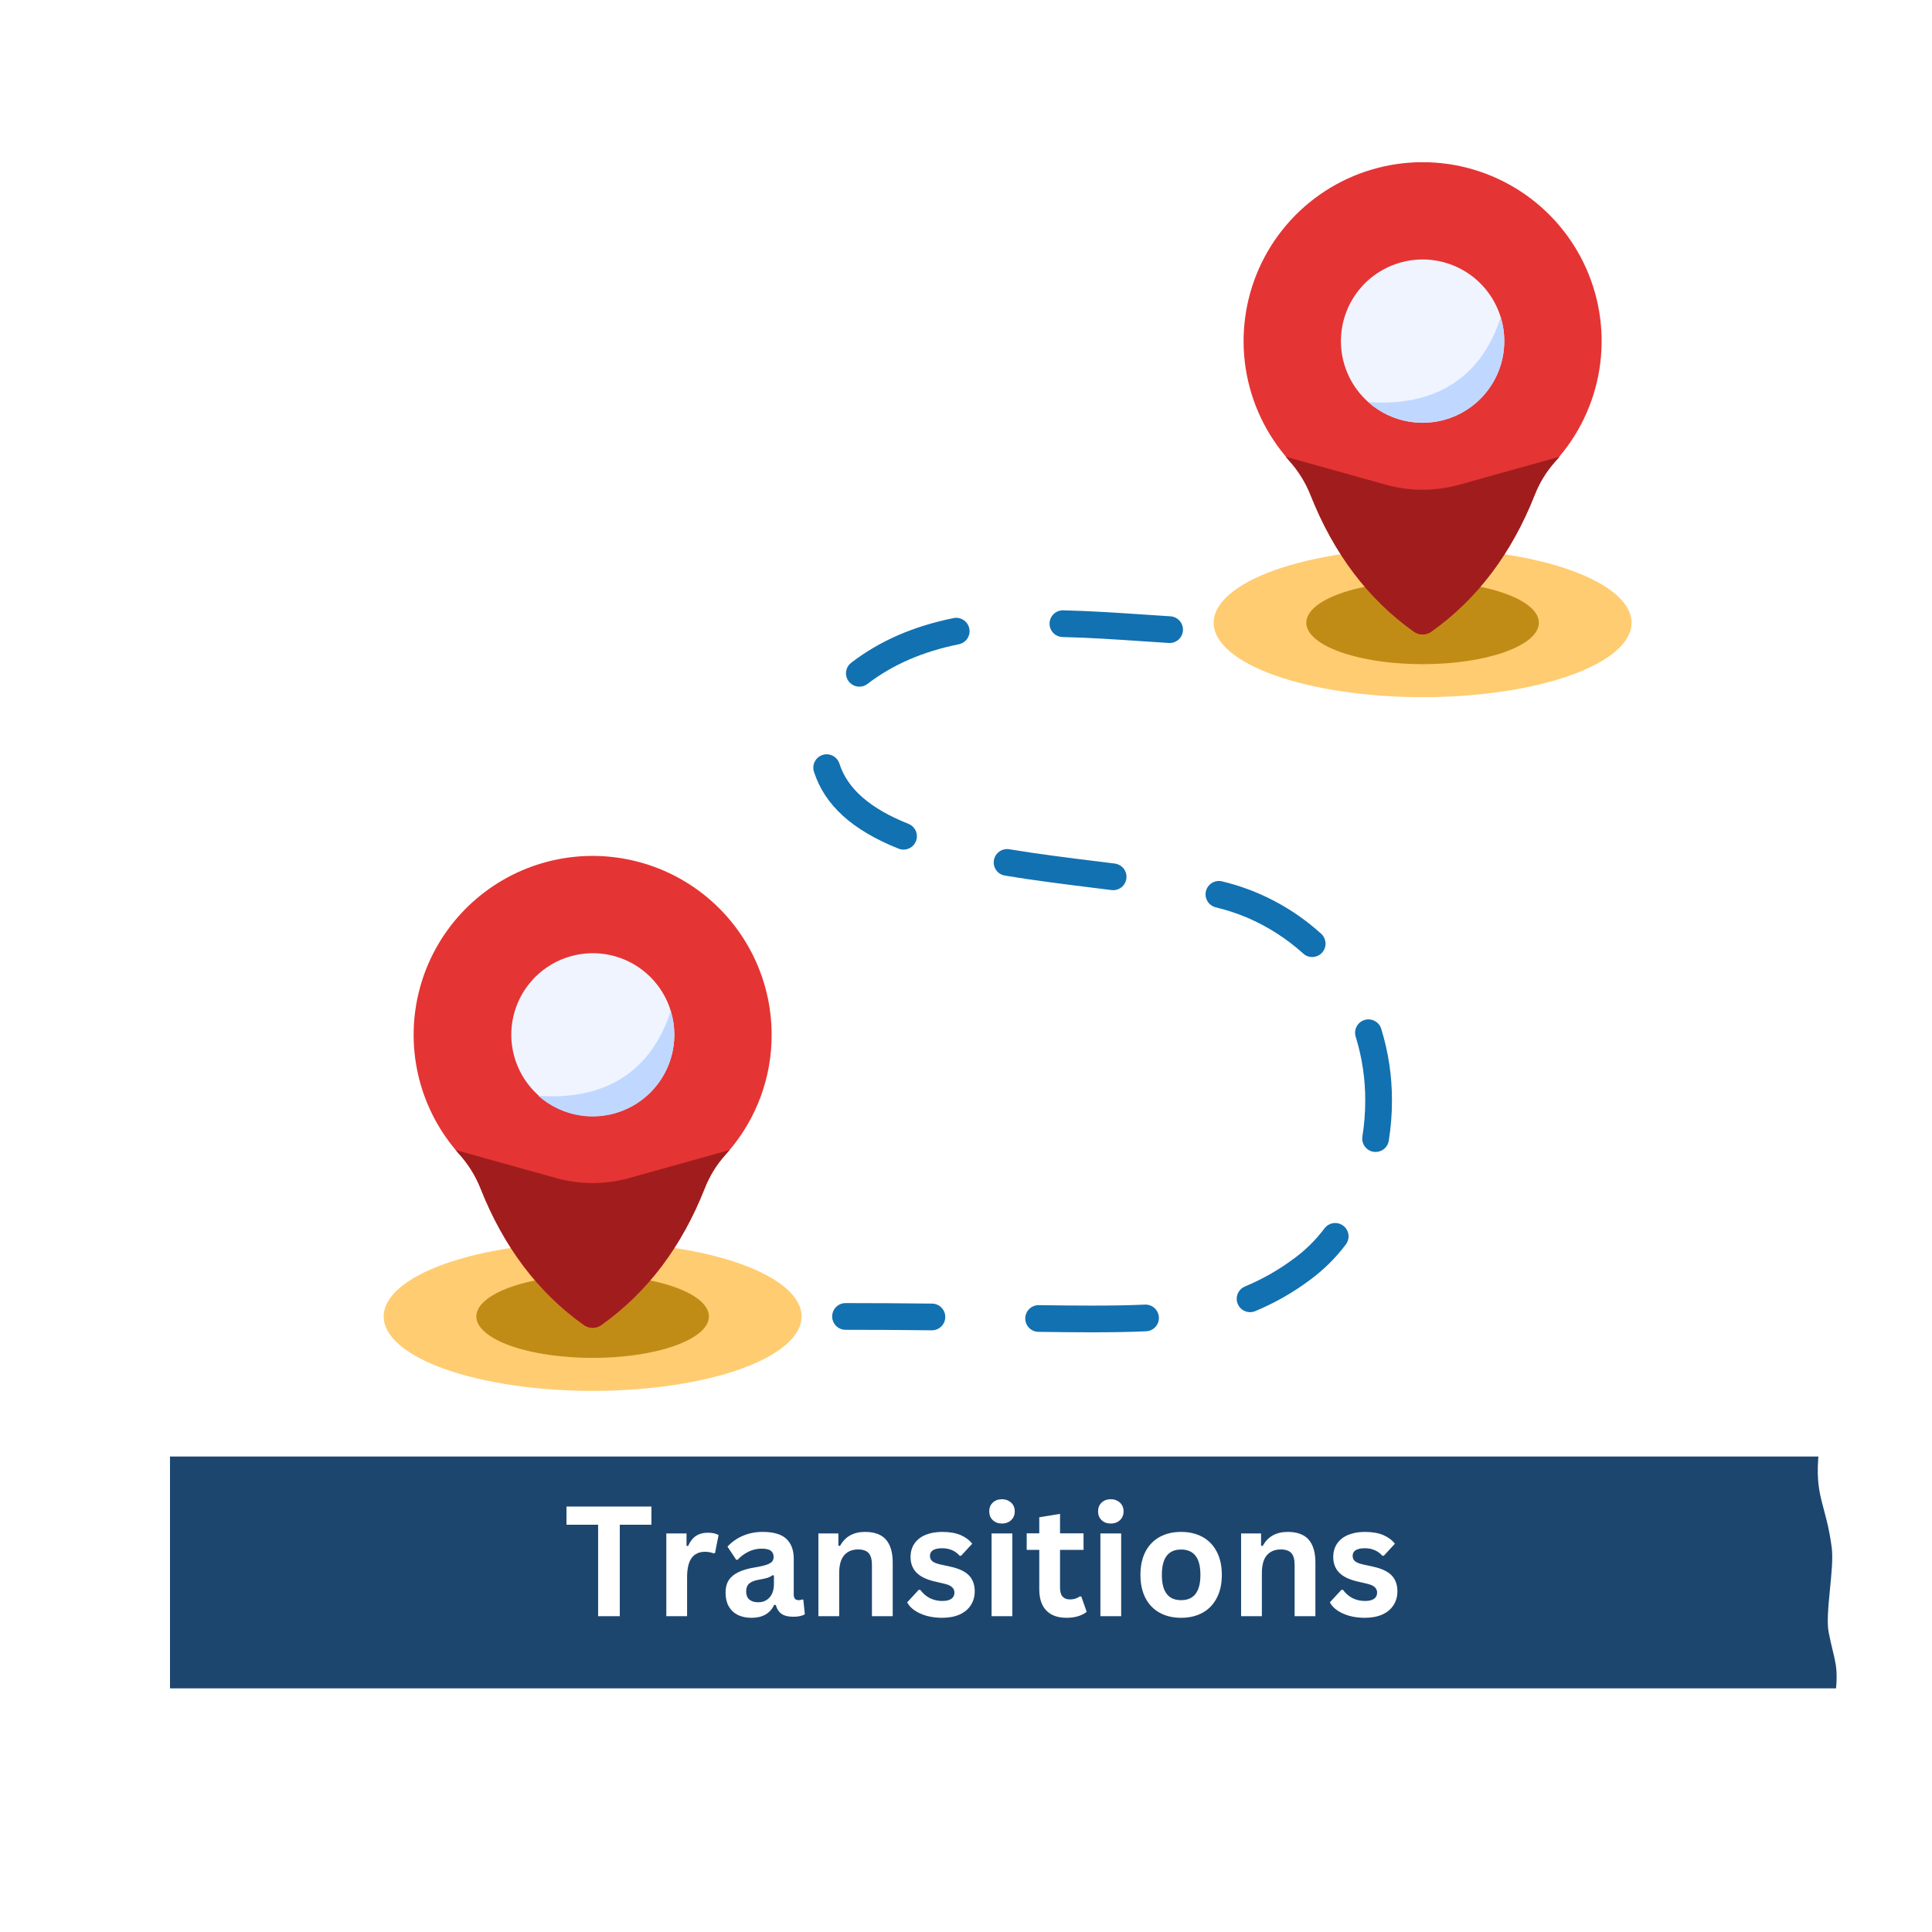 <svg xmlns="http://www.w3.org/2000/svg" xmlns:xlink="http://www.w3.org/1999/xlink" width="500" zoomAndPan="magnify" viewBox="0 0 375 375" height="500" preserveAspectRatio="xMidYMid meet" version="1.0"><defs><filter x="0%" y="0%" width="100%" height="100%" id="73aaccb341"><feColorMatrix values="0 0 0 0 1 0 0 0 0 1 0 0 0 0 1 0 0 0 1 0" color-interpolation-filters="sRGB"/></filter><g/><mask id="ff09a683c0"><g filter="url(#73aaccb341)"><rect x="-37.5" width="450" fill="#000000" y="-37.5" height="450" fill-opacity="0.886"/></g></mask><clipPath id="6fe1faffe3"><path d="M 11.996 38.715 L 335.641 38.715 L 335.641 83.715 L 11.996 83.715 Z M 11.996 38.715 " clip-rule="nonzero"/></clipPath><clipPath id="5c6c0722c0"><rect x="0" width="336" y="0" height="100"/></clipPath><clipPath id="84b968cb16"><path d="M 235 106 L 316.691 106 L 316.691 136 L 235 136 Z M 235 106 " clip-rule="nonzero"/></clipPath><clipPath id="5f81565a38"><path d="M 241 31.5 L 311 31.5 L 311 124 L 241 124 Z M 241 31.5 " clip-rule="nonzero"/></clipPath><clipPath id="d2507f9fc8"><path d="M 74.441 241 L 156 241 L 156 270 L 74.441 270 Z M 74.441 241 " clip-rule="nonzero"/></clipPath></defs><rect x="-37.5" width="450" fill="#ffffff" y="-37.5" height="450" fill-opacity="1"/><rect x="-37.5" width="450" fill="#ffffff" y="-37.5" height="450" fill-opacity="1"/><rect x="-37.5" width="450" fill="#ffffff" y="-37.5" height="450" fill-opacity="1"/><g mask="url(#ff09a683c0)"><g transform="matrix(1, 0, 0, 1, 21, 244)"><g clip-path="url(#5c6c0722c0)"><g clip-path="url(#6fe1faffe3)"><path fill="#002e5d" d="M 0.762 7.016 C 1.059 16.141 0.809 16.691 0.781 22.711 C 0.762 27.328 2.773 28.418 2.527 34.098 C 2.234 40.867 2.98 40.238 2.82 42.633 C 2.527 47.047 1.645 52.387 1.645 54.992 C 1.645 59.129 1.047 65.359 1.352 69.414 C 1.688 73.863 0.762 72.949 1.938 80.305 C 3.117 87.664 2.527 87.879 2.527 92.375 C 2.527 93.969 -0.578 97.168 4.586 98.262 C 18.375 101.176 48.238 97.168 62.52 96.551 C 75.906 95.969 85.027 97.895 98.105 96.789 C 108.457 95.914 124.582 100.039 135.453 99.73 C 154.125 99.207 169.512 95.676 188.094 95.023 C 197.301 94.699 213.266 94.324 222.5 94.434 C 229.996 94.523 233.398 96.199 240.734 96.492 C 248.414 96.805 261.852 95.664 269.262 95.316 C 278.23 94.895 287.824 92.621 296.691 93.246 C 301.238 93.57 330.895 95.438 333.945 94.148 C 335.453 93.512 334.254 92.668 335.133 85.898 C 336.016 79.129 335.129 78.852 333.945 72.836 C 333.219 69.152 335.062 60.5 334.547 56.465 C 333.52 48.418 331.418 46.777 331.898 39.395 C 332.281 33.551 333.945 27.922 333.945 22.109 C 333.945 17.316 334.547 14.895 334.547 9.961 C 334.547 9.242 336.238 1.855 333.957 1.426 C 329.898 0.66 314.402 3.258 310.527 3.5 C 291.926 4.664 281.891 2.055 262.789 1.719 C 254.766 1.578 237.66 4.625 229.633 4.398 C 216.738 4.035 195.137 6.711 184.562 6.43 C 170.199 6.047 167.121 2.727 149.57 2.309 C 145.996 2.223 131.016 1.469 127.449 1.398 C 113.887 1.125 100.195 1.777 86.586 2.535 C 75.996 3.121 65.457 3.773 55.066 4.098 C 46.586 4.363 36.836 4.699 28.457 4.699 C 18.422 4.699 0.684 4.504 0.762 7.016 Z M 0.762 7.016 " fill-opacity="1" fill-rule="nonzero"/></g></g></g></g><g clip-path="url(#84b968cb16)"><path fill="#ffcc71" d="M 316.68 120.871 C 316.68 121.344 316.613 121.816 316.484 122.289 C 316.355 122.758 316.16 123.227 315.902 123.691 C 315.641 124.156 315.32 124.613 314.934 125.066 C 314.547 125.52 314.102 125.965 313.594 126.402 C 313.086 126.836 312.52 127.266 311.891 127.684 C 311.266 128.102 310.582 128.504 309.844 128.898 C 309.109 129.293 308.316 129.672 307.477 130.039 C 306.633 130.402 305.742 130.754 304.801 131.086 C 303.863 131.422 302.879 131.738 301.852 132.039 C 300.828 132.34 299.762 132.621 298.656 132.883 C 297.551 133.148 296.414 133.391 295.242 133.613 C 294.07 133.836 292.871 134.039 291.645 134.219 C 290.418 134.402 289.168 134.559 287.898 134.695 C 286.629 134.836 285.34 134.949 284.039 135.043 C 282.734 135.133 281.422 135.203 280.102 135.25 C 278.777 135.297 277.453 135.32 276.125 135.32 C 274.797 135.32 273.473 135.297 272.152 135.25 C 270.828 135.203 269.516 135.133 268.215 135.043 C 266.91 134.949 265.625 134.836 264.355 134.695 C 263.082 134.559 261.832 134.402 260.605 134.219 C 259.379 134.039 258.18 133.836 257.008 133.613 C 255.836 133.391 254.699 133.148 253.594 132.883 C 252.492 132.621 251.426 132.34 250.398 132.039 C 249.371 131.738 248.391 131.422 247.449 131.086 C 246.512 130.754 245.621 130.402 244.777 130.039 C 243.934 129.672 243.145 129.293 242.406 128.898 C 241.668 128.504 240.984 128.102 240.359 127.684 C 239.734 127.266 239.168 126.836 238.66 126.402 C 238.148 125.965 237.703 125.52 237.316 125.066 C 236.934 124.613 236.609 124.156 236.352 123.691 C 236.09 123.227 235.898 122.758 235.766 122.289 C 235.637 121.816 235.57 121.344 235.57 120.871 C 235.57 120.398 235.637 119.926 235.766 119.457 C 235.898 118.984 236.09 118.516 236.352 118.055 C 236.609 117.59 236.934 117.133 237.316 116.68 C 237.703 116.227 238.148 115.781 238.66 115.344 C 239.168 114.906 239.734 114.48 240.359 114.062 C 240.984 113.645 241.668 113.238 242.406 112.844 C 243.145 112.453 243.934 112.074 244.777 111.707 C 245.621 111.34 246.512 110.992 247.449 110.656 C 248.391 110.32 249.371 110.004 250.398 109.703 C 251.426 109.402 252.492 109.121 253.594 108.859 C 254.699 108.598 255.836 108.355 257.008 108.129 C 258.18 107.906 259.379 107.707 260.605 107.523 C 261.832 107.344 263.082 107.184 264.355 107.047 C 265.625 106.91 266.91 106.793 268.215 106.703 C 269.516 106.609 270.828 106.539 272.152 106.492 C 273.473 106.449 274.797 106.426 276.125 106.426 C 277.453 106.426 278.777 106.449 280.102 106.492 C 281.422 106.539 282.734 106.609 284.039 106.703 C 285.34 106.793 286.629 106.91 287.898 107.047 C 289.168 107.184 290.418 107.344 291.645 107.523 C 292.871 107.707 294.07 107.906 295.242 108.129 C 296.414 108.355 297.551 108.598 298.656 108.859 C 299.762 109.121 300.828 109.402 301.852 109.703 C 302.879 110.004 303.863 110.32 304.801 110.656 C 305.742 110.992 306.633 111.34 307.477 111.707 C 308.316 112.074 309.109 112.453 309.844 112.844 C 310.582 113.238 311.266 113.645 311.891 114.062 C 312.52 114.48 313.086 114.906 313.594 115.344 C 314.102 115.781 314.547 116.227 314.934 116.68 C 315.32 117.133 315.641 117.59 315.902 118.055 C 316.16 118.516 316.355 118.984 316.484 119.457 C 316.613 119.926 316.68 120.398 316.68 120.871 Z M 316.68 120.871 " fill-opacity="1" fill-rule="nonzero"/></g><path fill="#c18c16" d="M 298.699 120.871 C 298.699 121.137 298.66 121.398 298.59 121.66 C 298.516 121.922 298.41 122.184 298.266 122.441 C 298.121 122.699 297.941 122.953 297.727 123.207 C 297.512 123.457 297.262 123.707 296.98 123.949 C 296.695 124.191 296.383 124.43 296.031 124.664 C 295.684 124.895 295.305 125.121 294.895 125.34 C 294.484 125.559 294.043 125.77 293.574 125.973 C 293.105 126.176 292.609 126.371 292.086 126.559 C 291.562 126.746 291.016 126.922 290.445 127.09 C 289.875 127.254 289.281 127.41 288.668 127.559 C 288.051 127.703 287.418 127.84 286.766 127.965 C 286.113 128.09 285.445 128.199 284.766 128.301 C 284.082 128.402 283.387 128.492 282.68 128.566 C 281.973 128.645 281.254 128.707 280.531 128.758 C 279.805 128.809 279.074 128.848 278.34 128.875 C 277.602 128.902 276.863 128.914 276.125 128.914 C 275.387 128.914 274.648 128.902 273.914 128.875 C 273.176 128.848 272.449 128.809 271.723 128.758 C 270.996 128.707 270.281 128.645 269.574 128.566 C 268.867 128.492 268.172 128.402 267.488 128.301 C 266.805 128.199 266.137 128.09 265.484 127.965 C 264.832 127.84 264.199 127.703 263.586 127.559 C 262.973 127.41 262.379 127.254 261.805 127.09 C 261.234 126.922 260.688 126.746 260.164 126.559 C 259.641 126.371 259.145 126.176 258.676 125.973 C 258.207 125.77 257.77 125.559 257.359 125.34 C 256.945 125.121 256.566 124.895 256.219 124.664 C 255.871 124.43 255.555 124.191 255.273 123.949 C 254.988 123.707 254.742 123.457 254.527 123.207 C 254.312 122.953 254.133 122.699 253.988 122.441 C 253.844 122.184 253.734 121.922 253.664 121.66 C 253.59 121.398 253.555 121.137 253.555 120.871 C 253.555 120.609 253.59 120.348 253.664 120.082 C 253.734 119.82 253.844 119.562 253.988 119.305 C 254.133 119.043 254.312 118.789 254.527 118.539 C 254.742 118.285 254.988 118.039 255.273 117.793 C 255.555 117.551 255.871 117.312 256.219 117.082 C 256.566 116.848 256.945 116.625 257.359 116.406 C 257.77 116.184 258.207 115.973 258.676 115.77 C 259.145 115.566 259.641 115.371 260.164 115.188 C 260.688 115 261.234 114.824 261.805 114.656 C 262.379 114.488 262.973 114.332 263.586 114.188 C 264.199 114.039 264.832 113.902 265.484 113.781 C 266.137 113.656 266.805 113.543 267.488 113.441 C 268.172 113.344 268.867 113.254 269.574 113.176 C 270.281 113.102 270.996 113.035 271.723 112.984 C 272.449 112.934 273.176 112.895 273.914 112.871 C 274.648 112.844 275.387 112.832 276.125 112.832 C 276.863 112.832 277.602 112.844 278.34 112.871 C 279.074 112.895 279.805 112.934 280.531 112.984 C 281.254 113.035 281.973 113.102 282.68 113.176 C 283.387 113.254 284.082 113.344 284.766 113.441 C 285.445 113.543 286.113 113.656 286.766 113.781 C 287.418 113.902 288.051 114.039 288.668 114.188 C 289.281 114.332 289.875 114.488 290.445 114.656 C 291.016 114.824 291.562 115 292.086 115.188 C 292.609 115.371 293.105 115.566 293.574 115.77 C 294.043 115.973 294.484 116.184 294.895 116.406 C 295.305 116.625 295.684 116.848 296.031 117.082 C 296.383 117.312 296.695 117.551 296.98 117.793 C 297.262 118.039 297.512 118.285 297.727 118.539 C 297.941 118.789 298.121 119.043 298.266 119.305 C 298.41 119.562 298.516 119.82 298.59 120.082 C 298.66 120.348 298.699 120.609 298.699 120.871 Z M 298.699 120.871 " fill-opacity="1" fill-rule="nonzero"/><g clip-path="url(#5f81565a38)"><path fill="#e53434" d="M 276.125 31.48 C 274.457 31.48 272.797 31.598 271.148 31.84 C 269.496 32.078 267.871 32.434 266.27 32.906 C 264.672 33.379 263.113 33.965 261.598 34.66 C 260.082 35.359 258.625 36.16 257.227 37.066 C 255.824 37.973 254.5 38.977 253.242 40.074 C 251.988 41.172 250.816 42.355 249.734 43.621 C 248.648 44.887 247.66 46.227 246.766 47.633 C 245.875 49.043 245.09 50.508 244.406 52.031 C 243.727 53.555 243.156 55.117 242.703 56.719 C 242.246 58.324 241.906 59.953 241.688 61.605 C 241.465 63.258 241.363 64.918 241.383 66.586 C 241.398 68.25 241.535 69.91 241.793 71.555 C 242.051 73.203 242.426 74.824 242.914 76.418 C 243.406 78.012 244.008 79.562 244.719 81.07 C 245.434 82.574 246.254 84.023 247.176 85.414 C 248.098 86.801 249.113 88.117 250.227 89.363 C 252.004 91.332 253.387 93.551 254.371 96.016 C 258.836 107.297 265.48 116.191 274.441 122.543 C 274.688 122.719 274.957 122.852 275.242 122.945 C 275.531 123.035 275.824 123.082 276.129 123.082 C 276.43 123.082 276.723 123.035 277.012 122.945 C 277.301 122.852 277.566 122.719 277.812 122.543 C 286.773 116.191 293.418 107.297 297.883 96.016 C 298.816 93.621 300.141 91.465 301.859 89.551 C 302.984 88.312 304.012 87 304.949 85.609 C 305.883 84.223 306.715 82.777 307.438 81.27 C 308.164 79.762 308.777 78.211 309.281 76.613 C 309.781 75.02 310.164 73.395 310.434 71.742 C 310.699 70.094 310.844 68.43 310.871 66.758 C 310.898 65.086 310.805 63.418 310.59 61.762 C 310.375 60.102 310.043 58.465 309.594 56.855 C 309.141 55.246 308.578 53.676 307.898 52.145 C 307.223 50.617 306.438 49.145 305.547 47.727 C 304.656 46.312 303.668 44.965 302.582 43.691 C 301.496 42.418 300.328 41.23 299.07 40.125 C 297.812 39.02 296.484 38.012 295.082 37.102 C 293.676 36.188 292.215 35.383 290.699 34.68 C 289.18 33.977 287.617 33.391 286.012 32.914 C 284.406 32.438 282.777 32.078 281.121 31.84 C 279.465 31.598 277.801 31.48 276.125 31.48 Z M 276.125 31.48 " fill-opacity="1" fill-rule="nonzero"/></g><path fill="#a11d1d" d="M 302.707 88.648 C 302.43 88.98 302.145 89.309 301.852 89.629 C 300.137 91.547 298.812 93.703 297.879 96.098 C 293.414 107.379 286.77 116.273 277.809 122.629 C 277.562 122.801 277.297 122.934 277.008 123.027 C 276.719 123.117 276.426 123.164 276.125 123.164 C 275.82 123.164 275.527 123.117 275.238 123.027 C 274.949 122.934 274.684 122.801 274.438 122.629 C 265.48 116.273 258.836 107.379 254.371 96.098 C 253.387 93.633 252.004 91.414 250.227 89.441 C 249.996 89.184 249.766 88.918 249.543 88.648 L 269.004 94.082 C 271.332 94.73 273.707 95.059 276.125 95.059 C 278.543 95.059 280.918 94.73 283.25 94.082 Z M 302.707 88.648 " fill-opacity="1" fill-rule="nonzero"/><path fill="#f0f4ff" d="M 291.98 66.211 C 291.98 66.73 291.957 67.246 291.906 67.762 C 291.855 68.281 291.777 68.793 291.676 69.301 C 291.574 69.812 291.449 70.312 291.301 70.809 C 291.148 71.309 290.973 71.797 290.773 72.273 C 290.574 72.754 290.355 73.223 290.109 73.68 C 289.863 74.137 289.598 74.582 289.309 75.016 C 289.02 75.445 288.711 75.863 288.383 76.266 C 288.055 76.664 287.703 77.051 287.336 77.418 C 286.969 77.781 286.586 78.133 286.184 78.461 C 285.785 78.789 285.367 79.098 284.934 79.387 C 284.504 79.676 284.059 79.941 283.602 80.188 C 283.141 80.43 282.672 80.652 282.195 80.852 C 281.715 81.051 281.227 81.227 280.73 81.375 C 280.23 81.527 279.727 81.652 279.219 81.754 C 278.711 81.855 278.195 81.93 277.68 81.98 C 277.164 82.031 276.645 82.059 276.125 82.059 C 275.605 82.059 275.09 82.031 274.57 81.98 C 274.055 81.93 273.543 81.855 273.031 81.754 C 272.523 81.652 272.02 81.527 271.523 81.375 C 271.027 81.227 270.539 81.051 270.059 80.852 C 269.578 80.652 269.109 80.43 268.652 80.188 C 268.195 79.941 267.75 79.676 267.316 79.387 C 266.887 79.098 266.469 78.789 266.066 78.461 C 265.664 78.133 265.281 77.781 264.914 77.418 C 264.547 77.051 264.199 76.664 263.871 76.266 C 263.539 75.863 263.23 75.445 262.941 75.016 C 262.652 74.582 262.387 74.137 262.141 73.68 C 261.898 73.223 261.676 72.754 261.477 72.273 C 261.277 71.797 261.105 71.309 260.953 70.812 C 260.801 70.312 260.676 69.812 260.574 69.301 C 260.473 68.793 260.398 68.281 260.348 67.762 C 260.297 67.246 260.27 66.73 260.27 66.211 C 260.27 65.691 260.297 65.172 260.348 64.656 C 260.398 64.141 260.473 63.629 260.574 63.117 C 260.676 62.609 260.801 62.105 260.953 61.609 C 261.105 61.113 261.277 60.625 261.477 60.145 C 261.676 59.668 261.898 59.199 262.141 58.738 C 262.387 58.281 262.652 57.836 262.941 57.406 C 263.23 56.973 263.539 56.559 263.871 56.156 C 264.199 55.754 264.547 55.371 264.914 55.004 C 265.281 54.637 265.664 54.289 266.066 53.961 C 266.469 53.629 266.887 53.32 267.316 53.035 C 267.75 52.746 268.195 52.48 268.652 52.234 C 269.109 51.988 269.578 51.77 270.059 51.57 C 270.539 51.371 271.027 51.195 271.523 51.047 C 272.02 50.895 272.523 50.77 273.031 50.668 C 273.543 50.566 274.055 50.488 274.57 50.438 C 275.09 50.387 275.605 50.363 276.125 50.363 C 276.645 50.363 277.164 50.387 277.68 50.438 C 278.195 50.488 278.711 50.566 279.219 50.668 C 279.727 50.77 280.23 50.895 280.73 51.047 C 281.227 51.195 281.715 51.371 282.195 51.57 C 282.672 51.77 283.141 51.988 283.602 52.234 C 284.059 52.48 284.504 52.746 284.934 53.035 C 285.367 53.32 285.785 53.629 286.184 53.961 C 286.586 54.289 286.969 54.637 287.336 55.004 C 287.703 55.371 288.055 55.754 288.383 56.156 C 288.711 56.559 289.02 56.973 289.309 57.406 C 289.598 57.836 289.863 58.281 290.109 58.738 C 290.355 59.199 290.574 59.668 290.773 60.145 C 290.973 60.625 291.148 61.113 291.301 61.609 C 291.449 62.105 291.574 62.609 291.676 63.117 C 291.777 63.629 291.855 64.141 291.906 64.656 C 291.957 65.172 291.98 65.691 291.98 66.211 Z M 291.98 66.211 " fill-opacity="1" fill-rule="nonzero"/><g clip-path="url(#d2507f9fc8)"><path fill="#ffcc71" d="M 155.582 255.523 C 155.582 255.996 155.516 256.465 155.387 256.938 C 155.258 257.41 155.062 257.875 154.805 258.34 C 154.543 258.805 154.223 259.262 153.836 259.715 C 153.449 260.168 153.004 260.613 152.496 261.051 C 151.988 261.488 151.418 261.914 150.793 262.332 C 150.168 262.75 149.484 263.156 148.746 263.547 C 148.012 263.941 147.219 264.32 146.379 264.688 C 145.535 265.051 144.645 265.402 143.703 265.738 C 142.766 266.07 141.781 266.391 140.754 266.691 C 139.73 266.988 138.664 267.27 137.559 267.535 C 136.453 267.797 135.316 268.039 134.145 268.262 C 132.973 268.484 131.773 268.688 130.547 268.871 C 129.32 269.051 128.07 269.211 126.801 269.348 C 125.531 269.484 124.242 269.598 122.941 269.691 C 121.637 269.785 120.324 269.852 119.004 269.898 C 117.68 269.945 116.355 269.969 115.027 269.969 C 113.699 269.969 112.375 269.945 111.055 269.898 C 109.73 269.852 108.418 269.785 107.117 269.691 C 105.812 269.598 104.527 269.484 103.258 269.348 C 101.984 269.211 100.734 269.051 99.508 268.871 C 98.281 268.688 97.082 268.484 95.91 268.262 C 94.738 268.039 93.602 267.797 92.496 267.535 C 91.395 267.27 90.328 266.988 89.301 266.691 C 88.273 266.391 87.293 266.07 86.352 265.738 C 85.414 265.402 84.523 265.051 83.68 264.688 C 82.836 264.32 82.047 263.941 81.309 263.547 C 80.57 263.156 79.887 262.75 79.262 262.332 C 78.637 261.914 78.07 261.488 77.562 261.051 C 77.051 260.613 76.605 260.168 76.219 259.715 C 75.836 259.262 75.512 258.805 75.254 258.34 C 74.992 257.875 74.801 257.41 74.668 256.938 C 74.539 256.465 74.473 255.996 74.473 255.523 C 74.473 255.047 74.539 254.578 74.668 254.105 C 74.801 253.633 74.992 253.168 75.254 252.703 C 75.512 252.238 75.836 251.781 76.219 251.328 C 76.605 250.875 77.051 250.43 77.562 249.992 C 78.07 249.555 78.637 249.129 79.262 248.711 C 79.887 248.293 80.57 247.887 81.309 247.496 C 82.047 247.102 82.836 246.723 83.68 246.355 C 84.523 245.992 85.414 245.641 86.352 245.305 C 87.293 244.973 88.273 244.652 89.301 244.355 C 90.328 244.055 91.395 243.773 92.496 243.508 C 93.602 243.246 94.738 243.004 95.91 242.781 C 97.082 242.559 98.281 242.355 99.508 242.176 C 100.734 241.992 101.984 241.832 103.258 241.695 C 104.527 241.559 105.812 241.445 107.117 241.352 C 108.418 241.258 109.73 241.191 111.055 241.145 C 112.375 241.098 113.699 241.074 115.027 241.074 C 116.355 241.074 117.68 241.098 119.004 241.145 C 120.324 241.191 121.637 241.258 122.941 241.352 C 124.242 241.445 125.531 241.559 126.801 241.695 C 128.07 241.832 129.32 241.992 130.547 242.176 C 131.773 242.355 132.973 242.559 134.145 242.781 C 135.316 243.004 136.453 243.246 137.559 243.508 C 138.664 243.773 139.73 244.055 140.754 244.355 C 141.781 244.652 142.766 244.973 143.703 245.305 C 144.645 245.641 145.535 245.992 146.379 246.355 C 147.219 246.723 148.012 247.102 148.746 247.496 C 149.484 247.887 150.168 248.293 150.793 248.711 C 151.418 249.129 151.988 249.555 152.496 249.992 C 153.004 250.43 153.449 250.875 153.836 251.328 C 154.223 251.781 154.543 252.238 154.805 252.703 C 155.062 253.168 155.258 253.633 155.387 254.105 C 155.516 254.578 155.582 255.047 155.582 255.523 Z M 155.582 255.523 " fill-opacity="1" fill-rule="nonzero"/></g><path fill="#c18c16" d="M 137.602 255.523 C 137.602 255.785 137.562 256.047 137.492 256.309 C 137.418 256.57 137.312 256.832 137.168 257.09 C 137.023 257.348 136.844 257.605 136.629 257.855 C 136.414 258.109 136.164 258.355 135.883 258.598 C 135.598 258.844 135.285 259.078 134.934 259.312 C 134.586 259.543 134.207 259.77 133.797 259.988 C 133.387 260.207 132.945 260.418 132.477 260.621 C 132.008 260.828 131.512 261.02 130.988 261.207 C 130.465 261.395 129.918 261.57 129.348 261.738 C 128.777 261.906 128.184 262.062 127.57 262.207 C 126.953 262.355 126.32 262.488 125.668 262.613 C 125.016 262.738 124.348 262.852 123.668 262.949 C 122.984 263.051 122.289 263.141 121.582 263.215 C 120.871 263.293 120.156 263.355 119.434 263.41 C 118.707 263.461 117.977 263.5 117.242 263.523 C 116.504 263.551 115.766 263.562 115.027 263.562 C 114.289 263.562 113.551 263.551 112.816 263.523 C 112.078 263.5 111.348 263.461 110.625 263.41 C 109.898 263.355 109.184 263.293 108.477 263.215 C 107.77 263.141 107.074 263.051 106.391 262.949 C 105.707 262.852 105.039 262.738 104.387 262.613 C 103.734 262.488 103.102 262.355 102.488 262.207 C 101.875 262.062 101.281 261.906 100.707 261.738 C 100.137 261.57 99.59 261.395 99.066 261.207 C 98.543 261.02 98.047 260.828 97.578 260.621 C 97.109 260.418 96.672 260.207 96.262 259.988 C 95.848 259.77 95.469 259.543 95.121 259.312 C 94.773 259.078 94.457 258.844 94.176 258.598 C 93.891 258.355 93.645 258.109 93.43 257.855 C 93.215 257.605 93.035 257.348 92.891 257.09 C 92.746 256.832 92.637 256.57 92.566 256.309 C 92.492 256.047 92.457 255.785 92.457 255.523 C 92.457 255.258 92.492 254.996 92.566 254.734 C 92.637 254.473 92.746 254.211 92.891 253.953 C 93.035 253.695 93.215 253.438 93.43 253.188 C 93.645 252.934 93.891 252.688 94.176 252.445 C 94.457 252.199 94.773 251.965 95.121 251.73 C 95.469 251.5 95.848 251.273 96.262 251.055 C 96.672 250.836 97.109 250.625 97.578 250.422 C 98.047 250.215 98.543 250.023 99.066 249.836 C 99.59 249.648 100.137 249.473 100.707 249.305 C 101.281 249.137 101.875 248.98 102.488 248.836 C 103.102 248.688 103.734 248.555 104.387 248.43 C 105.039 248.305 105.707 248.191 106.391 248.094 C 107.074 247.992 107.77 247.902 108.477 247.828 C 109.184 247.75 109.898 247.688 110.625 247.633 C 111.348 247.582 112.078 247.543 112.816 247.52 C 113.551 247.492 114.289 247.48 115.027 247.48 C 115.766 247.48 116.504 247.492 117.242 247.52 C 117.977 247.543 118.707 247.582 119.434 247.633 C 120.156 247.688 120.871 247.75 121.582 247.828 C 122.289 247.902 122.984 247.992 123.668 248.094 C 124.348 248.191 125.016 248.305 125.668 248.43 C 126.32 248.555 126.953 248.688 127.57 248.836 C 128.184 248.98 128.777 249.137 129.348 249.305 C 129.918 249.473 130.465 249.648 130.988 249.836 C 131.512 250.023 132.008 250.215 132.477 250.422 C 132.945 250.625 133.387 250.836 133.797 251.055 C 134.207 251.273 134.586 251.5 134.934 251.73 C 135.285 251.965 135.598 252.199 135.883 252.445 C 136.164 252.688 136.414 252.934 136.629 253.188 C 136.844 253.438 137.023 253.695 137.168 253.953 C 137.312 254.211 137.418 254.473 137.492 254.734 C 137.562 254.996 137.602 255.258 137.602 255.523 Z M 137.602 255.523 " fill-opacity="1" fill-rule="nonzero"/><path fill="#e53434" d="M 149.773 200.859 C 149.777 202.891 149.605 204.906 149.254 206.906 C 148.902 208.902 148.375 210.855 147.68 212.766 C 146.984 214.672 146.125 216.504 145.105 218.258 C 144.086 220.016 142.922 221.668 141.613 223.219 C 141.332 223.551 141.047 223.875 140.754 224.195 C 139.043 226.113 137.719 228.27 136.781 230.668 C 132.316 241.945 125.672 250.84 116.711 257.195 C 116.465 257.371 116.199 257.504 115.91 257.594 C 115.621 257.688 115.328 257.734 115.027 257.734 C 114.723 257.734 114.43 257.688 114.141 257.594 C 113.855 257.504 113.586 257.371 113.34 257.195 C 104.383 250.84 97.738 241.945 93.273 230.668 C 92.289 228.199 90.91 225.984 89.129 224.012 C 88.898 223.75 88.668 223.488 88.445 223.219 C 88 222.688 87.566 222.141 87.152 221.582 C 86.738 221.027 86.34 220.457 85.957 219.875 C 85.578 219.293 85.215 218.699 84.867 218.098 C 84.523 217.496 84.195 216.883 83.891 216.258 C 83.582 215.637 83.289 215.004 83.02 214.363 C 82.75 213.723 82.5 213.074 82.266 212.422 C 82.035 211.766 81.824 211.102 81.633 210.434 C 81.441 209.766 81.27 209.094 81.117 208.414 C 80.965 207.738 80.836 207.055 80.727 206.367 C 80.613 205.684 80.523 204.992 80.457 204.301 C 80.387 203.609 80.34 202.918 80.312 202.223 C 80.285 201.527 80.277 200.836 80.293 200.141 C 80.305 199.445 80.34 198.75 80.398 198.059 C 80.453 197.367 80.531 196.676 80.629 195.988 C 80.727 195.301 80.844 194.613 80.98 193.934 C 81.121 193.254 81.281 192.574 81.461 191.906 C 81.637 191.234 81.836 190.566 82.059 189.906 C 82.277 189.25 82.516 188.598 82.773 187.949 C 83.031 187.305 83.309 186.668 83.605 186.039 C 83.902 185.41 84.219 184.793 84.551 184.184 C 84.887 183.574 85.238 182.973 85.605 182.387 C 85.977 181.797 86.363 181.219 86.77 180.656 C 87.172 180.09 87.594 179.539 88.031 178.996 C 88.469 178.457 88.922 177.93 89.391 177.418 C 89.863 176.906 90.348 176.406 90.844 175.922 C 91.344 175.441 91.859 174.973 92.387 174.52 C 92.914 174.066 93.453 173.629 94.008 173.207 C 94.559 172.789 95.125 172.383 95.703 171.996 C 96.281 171.609 96.871 171.242 97.473 170.891 C 98.07 170.539 98.68 170.207 99.301 169.891 C 99.922 169.578 100.551 169.281 101.188 169.004 C 101.824 168.727 102.473 168.469 103.125 168.23 C 103.777 167.996 104.438 167.777 105.105 167.578 C 105.77 167.379 106.441 167.199 107.117 167.043 C 107.797 166.883 108.477 166.746 109.164 166.629 C 109.848 166.512 110.535 166.414 111.227 166.34 C 111.918 166.262 112.609 166.207 113.305 166.172 C 114 166.137 114.695 166.125 115.391 166.133 C 116.086 166.141 116.781 166.168 117.473 166.215 C 118.168 166.266 118.859 166.336 119.547 166.426 C 120.238 166.516 120.922 166.625 121.605 166.758 C 122.289 166.891 122.969 167.043 123.641 167.215 C 124.316 167.387 124.984 167.578 125.645 167.789 C 126.309 168.004 126.961 168.234 127.609 168.488 C 128.258 168.738 128.898 169.008 129.531 169.301 C 130.16 169.59 130.785 169.898 131.398 170.227 C 132.012 170.551 132.613 170.898 133.207 171.262 C 133.801 171.625 134.379 172.008 134.949 172.406 C 135.52 172.805 136.078 173.219 136.621 173.648 C 137.168 174.082 137.699 174.531 138.215 174.992 C 138.734 175.457 139.238 175.938 139.727 176.43 C 140.215 176.926 140.688 177.434 141.148 177.953 C 141.605 178.477 142.051 179.012 142.477 179.562 C 142.902 180.109 143.312 180.672 143.703 181.246 C 144.098 181.82 144.473 182.402 144.828 183 C 145.188 183.598 145.527 184.203 145.848 184.82 C 146.168 185.434 146.473 186.062 146.754 186.695 C 147.039 187.328 147.301 187.973 147.547 188.621 C 147.793 189.273 148.016 189.93 148.223 190.594 C 148.43 191.258 148.613 191.93 148.777 192.602 C 148.945 193.277 149.09 193.957 149.215 194.641 C 149.34 195.324 149.441 196.012 149.523 196.703 C 149.609 197.391 149.672 198.082 149.711 198.777 C 149.754 199.473 149.773 200.164 149.773 200.859 Z M 149.773 200.859 " fill-opacity="1" fill-rule="nonzero"/><path fill="#f0f4ff" d="M 130.887 200.859 C 130.883 201.52 130.844 202.176 130.758 202.828 C 130.676 203.48 130.551 204.125 130.391 204.762 C 130.227 205.398 130.023 206.023 129.781 206.637 C 129.539 207.25 129.258 207.844 128.945 208.422 C 128.629 209 128.277 209.555 127.891 210.086 C 127.504 210.621 127.09 211.129 126.641 211.609 C 126.191 212.094 125.715 212.543 125.207 212.965 C 124.703 213.387 124.172 213.777 123.621 214.133 C 123.066 214.488 122.492 214.809 121.898 215.094 C 121.305 215.379 120.695 215.625 120.07 215.832 C 119.445 216.039 118.809 216.207 118.164 216.336 C 117.52 216.469 116.867 216.555 116.211 216.602 C 115.555 216.652 114.898 216.656 114.238 216.625 C 113.582 216.59 112.93 216.516 112.281 216.398 C 111.633 216.281 110.992 216.129 110.363 215.93 C 109.734 215.734 109.121 215.504 108.523 215.23 C 107.922 214.957 107.344 214.648 106.781 214.305 C 106.219 213.961 105.684 213.582 105.168 213.172 C 104.656 212.762 104.168 212.316 103.711 211.848 C 103.25 211.375 102.824 210.875 102.426 210.348 C 102.031 209.824 101.668 209.277 101.34 208.703 C 101.012 208.133 100.723 207.547 100.469 206.938 C 100.211 206.332 99.996 205.711 99.82 205.078 C 99.645 204.441 99.508 203.801 99.41 203.148 C 99.312 202.496 99.258 201.844 99.242 201.184 C 99.227 200.527 99.254 199.871 99.32 199.215 C 99.387 198.562 99.496 197.914 99.645 197.273 C 99.793 196.633 99.98 196 100.207 195.383 C 100.434 194.766 100.699 194.164 101 193.578 C 101.301 192.996 101.637 192.43 102.012 191.887 C 102.383 191.344 102.789 190.828 103.227 190.336 C 103.66 189.844 104.129 189.379 104.621 188.945 C 105.117 188.512 105.637 188.109 106.184 187.738 C 106.727 187.371 107.293 187.035 107.879 186.738 C 108.465 186.438 109.07 186.176 109.688 185.953 C 110.309 185.73 110.938 185.547 111.582 185.402 C 112.223 185.258 112.871 185.152 113.527 185.09 C 114.184 185.023 114.84 185 115.5 185.02 C 116.156 185.039 116.812 185.098 117.461 185.195 C 118.113 185.297 118.754 185.438 119.391 185.617 C 120.023 185.797 120.641 186.016 121.25 186.273 C 121.855 186.531 122.441 186.824 123.012 187.156 C 123.582 187.484 124.129 187.852 124.652 188.25 C 125.176 188.648 125.672 189.078 126.141 189.539 C 126.613 190 127.051 190.488 127.461 191.004 C 127.871 191.52 128.246 192.059 128.586 192.621 C 128.93 193.184 129.234 193.766 129.504 194.367 C 129.773 194.965 130.004 195.582 130.195 196.211 C 130.656 197.727 130.887 199.277 130.887 200.859 Z M 130.887 200.859 " fill-opacity="1" fill-rule="nonzero"/><path fill="#1271b1" d="M 211.973 258.602 L 211.922 258.602 C 209.148 258.602 205.957 258.574 201.574 258.512 C 201.23 258.508 200.902 258.441 200.586 258.309 C 200.266 258.172 199.988 257.984 199.746 257.738 C 199.504 257.496 199.32 257.215 199.191 256.895 C 199.062 256.578 198.996 256.246 199 255.902 C 199.004 255.559 199.07 255.227 199.203 254.91 C 199.336 254.594 199.527 254.316 199.773 254.074 C 200.016 253.832 200.297 253.648 200.617 253.52 C 200.938 253.391 201.266 253.324 201.609 253.328 L 201.648 253.328 C 206.004 253.391 209.176 253.418 211.922 253.418 L 211.973 253.418 C 216.066 253.418 219.328 253.355 222.227 253.223 C 222.57 253.207 222.906 253.258 223.227 253.375 C 223.551 253.492 223.84 253.668 224.094 253.898 C 224.348 254.129 224.547 254.402 224.695 254.715 C 224.84 255.023 224.922 255.352 224.938 255.695 C 224.953 256.039 224.902 256.371 224.785 256.695 C 224.668 257.02 224.492 257.305 224.262 257.559 C 224.027 257.812 223.758 258.016 223.445 258.16 C 223.133 258.305 222.809 258.387 222.465 258.402 C 219.484 258.535 216.148 258.602 211.973 258.602 Z M 180.871 258.211 L 180.84 258.211 C 174.984 258.145 169.516 258.113 164.117 258.113 C 163.773 258.113 163.441 258.047 163.125 257.918 C 162.809 257.785 162.527 257.598 162.285 257.355 C 162.039 257.109 161.852 256.832 161.723 256.512 C 161.59 256.195 161.523 255.863 161.523 255.523 C 161.523 255.18 161.59 254.848 161.723 254.531 C 161.852 254.211 162.039 253.934 162.285 253.688 C 162.527 253.445 162.809 253.258 163.125 253.129 C 163.441 252.996 163.773 252.93 164.117 252.93 C 169.531 252.93 175.023 252.961 180.898 253.027 C 181.242 253.027 181.57 253.098 181.891 253.23 C 182.207 253.363 182.484 253.551 182.727 253.797 C 182.969 254.039 183.152 254.32 183.285 254.641 C 183.414 254.957 183.477 255.289 183.477 255.633 C 183.473 255.977 183.406 256.305 183.273 256.625 C 183.141 256.941 182.949 257.219 182.707 257.461 C 182.461 257.703 182.18 257.887 181.863 258.02 C 181.543 258.148 181.215 258.211 180.871 258.211 Z M 242.637 254.691 C 242.336 254.691 242.043 254.641 241.758 254.539 C 241.477 254.438 241.219 254.293 240.984 254.102 C 240.754 253.91 240.562 253.684 240.406 253.426 C 240.254 253.168 240.148 252.895 240.09 252.598 C 240.031 252.305 240.023 252.008 240.07 251.711 C 240.113 251.414 240.207 251.133 240.352 250.867 C 240.496 250.602 240.68 250.371 240.902 250.168 C 241.125 249.969 241.379 249.812 241.656 249.699 C 245.062 248.281 248.242 246.465 251.195 244.258 C 253.449 242.598 255.414 240.648 257.098 238.41 C 257.305 238.137 257.559 237.914 257.855 237.742 C 258.152 237.566 258.469 237.457 258.812 237.41 C 259.152 237.363 259.488 237.387 259.82 237.473 C 260.152 237.559 260.457 237.707 260.73 237.918 C 261.004 238.125 261.227 238.375 261.402 238.672 C 261.574 238.969 261.684 239.289 261.73 239.629 C 261.777 239.969 261.758 240.309 261.668 240.641 C 261.582 240.973 261.434 241.273 261.227 241.547 C 259.238 244.191 256.91 246.492 254.246 248.449 C 250.953 250.906 247.406 252.926 243.613 254.5 C 243.297 254.629 242.973 254.691 242.637 254.691 Z M 267.004 223.594 C 266.816 223.594 266.629 223.574 266.449 223.535 C 266.266 223.496 266.086 223.438 265.918 223.355 C 265.746 223.277 265.586 223.184 265.438 223.07 C 265.289 222.957 265.152 222.828 265.031 222.688 C 264.91 222.543 264.805 222.391 264.715 222.223 C 264.625 222.059 264.555 221.887 264.504 221.707 C 264.453 221.527 264.422 221.34 264.414 221.156 C 264.402 220.969 264.41 220.781 264.438 220.598 C 264.805 218.289 264.992 215.965 264.992 213.629 C 265.004 209.414 264.391 205.293 263.152 201.262 C 263.043 200.934 263.004 200.594 263.031 200.246 C 263.059 199.902 263.152 199.574 263.312 199.266 C 263.473 198.957 263.684 198.691 263.949 198.469 C 264.215 198.246 264.516 198.082 264.848 197.98 C 265.18 197.875 265.52 197.84 265.863 197.875 C 266.211 197.906 266.535 198.008 266.84 198.172 C 267.148 198.336 267.41 198.551 267.629 198.82 C 267.848 199.09 268.008 199.391 268.105 199.727 C 269.5 204.254 270.191 208.891 270.18 213.629 C 270.18 216.238 269.973 218.832 269.562 221.41 C 269.516 221.715 269.414 222 269.266 222.27 C 269.113 222.539 268.922 222.773 268.688 222.973 C 268.453 223.176 268.191 223.328 267.898 223.434 C 267.609 223.543 267.312 223.594 267.004 223.594 Z M 254.695 185.758 C 254.023 185.758 253.441 185.531 252.949 185.078 C 249.703 182.152 246.066 179.828 242.051 178.102 C 240.059 177.266 238.012 176.598 235.91 176.094 C 235.582 176.004 235.281 175.855 235.012 175.648 C 234.742 175.441 234.52 175.191 234.352 174.898 C 234.18 174.605 234.07 174.289 234.02 173.953 C 233.973 173.617 233.992 173.285 234.074 172.953 C 234.156 172.625 234.301 172.324 234.504 172.051 C 234.703 171.777 234.953 171.551 235.242 171.375 C 235.531 171.199 235.848 171.082 236.18 171.031 C 236.516 170.977 236.852 170.988 237.184 171.066 C 240.77 171.926 244.195 173.215 247.457 174.938 C 250.723 176.664 253.715 178.77 256.445 181.25 C 256.84 181.613 257.098 182.051 257.219 182.574 C 257.344 183.094 257.309 183.605 257.113 184.102 C 256.922 184.602 256.602 185.004 256.16 185.305 C 255.719 185.605 255.23 185.758 254.695 185.758 Z M 216.062 172.781 C 215.953 172.781 215.848 172.773 215.738 172.762 C 214.641 172.621 213.535 172.484 212.426 172.348 C 206.699 171.637 200.777 170.902 195.051 169.953 C 194.711 169.898 194.395 169.777 194.105 169.598 C 193.812 169.414 193.566 169.184 193.367 168.906 C 193.168 168.625 193.027 168.32 192.949 167.984 C 192.871 167.648 192.859 167.312 192.918 166.973 C 192.973 166.637 193.094 166.32 193.273 166.027 C 193.457 165.738 193.688 165.492 193.965 165.289 C 194.246 165.09 194.551 164.953 194.887 164.875 C 195.223 164.797 195.559 164.785 195.898 164.84 C 201.52 165.77 207.387 166.5 213.062 167.203 C 214.176 167.34 215.281 167.477 216.379 167.617 C 216.707 167.656 217.016 167.758 217.305 167.914 C 217.594 168.074 217.844 168.281 218.055 168.535 C 218.266 168.789 218.422 169.07 218.527 169.383 C 218.629 169.699 218.668 170.02 218.648 170.348 C 218.629 170.68 218.547 170.992 218.406 171.289 C 218.27 171.59 218.078 171.852 217.836 172.078 C 217.598 172.305 217.324 172.477 217.016 172.598 C 216.707 172.719 216.391 172.781 216.059 172.781 Z M 175.379 164.91 C 175.047 164.91 174.73 164.848 174.422 164.727 C 165.445 161.156 160.07 156.273 157.988 149.797 C 157.883 149.469 157.844 149.133 157.871 148.793 C 157.898 148.449 157.992 148.125 158.148 147.82 C 158.305 147.512 158.516 147.25 158.777 147.027 C 159.039 146.805 159.336 146.641 159.664 146.535 C 159.992 146.43 160.324 146.391 160.668 146.418 C 161.012 146.449 161.336 146.539 161.641 146.699 C 161.949 146.855 162.211 147.062 162.434 147.328 C 162.656 147.59 162.82 147.883 162.926 148.211 C 164.504 153.121 168.891 156.945 176.34 159.91 C 176.617 160.02 176.871 160.176 177.098 160.375 C 177.324 160.574 177.508 160.809 177.656 161.07 C 177.801 161.336 177.895 161.617 177.941 161.914 C 177.988 162.211 177.984 162.508 177.926 162.805 C 177.871 163.102 177.766 163.379 177.609 163.637 C 177.457 163.898 177.266 164.121 177.031 164.316 C 176.801 164.508 176.543 164.652 176.258 164.758 C 175.973 164.859 175.68 164.91 175.379 164.91 Z M 166.805 133.281 C 166.246 133.281 165.742 133.121 165.293 132.797 C 164.84 132.473 164.523 132.051 164.344 131.523 C 164.168 130.996 164.16 130.469 164.32 129.938 C 164.48 129.406 164.785 128.969 165.227 128.633 C 170.781 124.379 177.297 121.543 185.145 119.961 C 185.477 119.902 185.809 119.906 186.141 119.977 C 186.473 120.047 186.777 120.18 187.059 120.371 C 187.34 120.559 187.57 120.797 187.758 121.078 C 187.945 121.359 188.074 121.668 188.141 122 C 188.207 122.332 188.211 122.664 188.148 122.996 C 188.082 123.328 187.961 123.637 187.773 123.922 C 187.59 124.207 187.359 124.445 187.082 124.637 C 186.805 124.832 186.5 124.965 186.168 125.039 C 179.117 126.461 173.297 128.984 168.379 132.746 C 167.914 133.102 167.391 133.281 166.805 133.281 Z M 227.027 124.805 C 226.969 124.805 226.918 124.805 226.859 124.801 C 225.176 124.695 223.48 124.582 221.773 124.465 C 216.672 124.121 211.395 123.766 206.25 123.648 C 205.906 123.641 205.578 123.566 205.262 123.426 C 204.949 123.289 204.672 123.094 204.434 122.848 C 204.195 122.598 204.016 122.312 203.891 121.992 C 203.77 121.672 203.711 121.34 203.719 120.996 C 203.727 120.652 203.797 120.324 203.938 120.008 C 204.078 119.695 204.27 119.418 204.52 119.18 C 204.766 118.941 205.051 118.762 205.371 118.637 C 205.695 118.516 206.027 118.457 206.371 118.465 C 211.629 118.582 216.965 118.945 222.125 119.293 C 223.816 119.406 225.504 119.52 227.184 119.625 C 227.52 119.648 227.84 119.73 228.145 119.879 C 228.449 120.023 228.711 120.219 228.938 120.469 C 229.164 120.719 229.336 121 229.453 121.316 C 229.57 121.633 229.625 121.957 229.613 122.293 C 229.602 122.629 229.531 122.953 229.395 123.258 C 229.258 123.566 229.07 123.84 228.828 124.074 C 228.586 124.309 228.309 124.488 228 124.613 C 227.688 124.742 227.363 124.805 227.027 124.805 Z M 227.027 124.805 " fill-opacity="1" fill-rule="nonzero"/><path fill="#a11d1d" d="M 141.613 223.219 C 141.332 223.551 141.047 223.875 140.754 224.195 C 139.043 226.113 137.719 228.27 136.781 230.668 C 132.316 241.945 125.672 250.84 116.711 257.195 C 116.465 257.371 116.199 257.504 115.91 257.594 C 115.621 257.688 115.328 257.734 115.027 257.734 C 114.723 257.734 114.43 257.688 114.141 257.594 C 113.855 257.504 113.586 257.371 113.34 257.195 C 104.383 250.84 97.738 241.945 93.273 230.668 C 92.289 228.199 90.91 225.984 89.129 224.012 C 88.898 223.75 88.668 223.488 88.445 223.219 L 107.906 228.648 C 110.234 229.301 112.609 229.625 115.027 229.625 C 117.449 229.625 119.82 229.301 122.152 228.648 Z M 141.613 223.219 " fill-opacity="1" fill-rule="nonzero"/><path fill="#c0d8ff" d="M 130.887 200.859 C 130.887 201.621 130.832 202.379 130.723 203.129 C 130.613 203.883 130.449 204.621 130.234 205.352 C 130.02 206.082 129.754 206.789 129.434 207.48 C 129.117 208.172 128.75 208.836 128.336 209.477 C 127.922 210.113 127.465 210.719 126.965 211.289 C 126.465 211.863 125.926 212.395 125.348 212.891 C 124.77 213.387 124.16 213.836 123.52 214.242 C 122.875 214.652 122.207 215.012 121.512 215.32 C 120.82 215.633 120.105 215.891 119.375 216.102 C 118.645 216.309 117.902 216.465 117.148 216.566 C 116.395 216.668 115.637 216.715 114.875 216.707 C 114.113 216.699 113.359 216.637 112.605 216.52 C 111.855 216.406 111.113 216.234 110.387 216.012 C 109.66 215.789 108.953 215.516 108.266 215.191 C 107.578 214.867 106.914 214.496 106.281 214.078 C 105.645 213.656 105.043 213.195 104.477 212.691 C 113.195 213.344 125.352 211.254 130.195 196.211 C 130.656 197.727 130.887 199.277 130.887 200.859 Z M 130.887 200.859 " fill-opacity="1" fill-rule="nonzero"/><path fill="#c0d8ff" d="M 291.98 66.211 C 291.98 66.973 291.926 67.727 291.816 68.48 C 291.707 69.23 291.543 69.973 291.328 70.703 C 291.113 71.43 290.848 72.141 290.527 72.832 C 290.211 73.523 289.844 74.188 289.43 74.824 C 289.016 75.465 288.559 76.07 288.059 76.641 C 287.559 77.215 287.02 77.746 286.441 78.242 C 285.863 78.738 285.254 79.188 284.613 79.594 C 283.969 80 283.301 80.359 282.605 80.672 C 281.914 80.98 281.199 81.242 280.469 81.449 C 279.738 81.66 278.992 81.812 278.238 81.914 C 277.488 82.016 276.73 82.062 275.969 82.059 C 275.207 82.051 274.453 81.988 273.699 81.871 C 272.949 81.754 272.207 81.586 271.48 81.363 C 270.754 81.141 270.047 80.867 269.359 80.543 C 268.668 80.219 268.008 79.848 267.375 79.43 C 266.738 79.008 266.137 78.547 265.57 78.039 C 274.289 78.691 286.445 76.605 291.289 61.562 C 291.75 63.078 291.98 64.625 291.98 66.211 Z M 291.98 66.211 " fill-opacity="1" fill-rule="nonzero"/><g fill="#ffffff" fill-opacity="1"><g transform="translate(109.377, 313.701)"><g><path d="M 17.062 -21.281 L 17.062 -17.75 L 10.922 -17.75 L 10.922 0 L 6.719 0 L 6.719 -17.75 L 0.578 -17.75 L 0.578 -21.281 Z M 17.062 -21.281 "/></g></g><g transform="translate(127.02, 313.701)"><g><path d="M 2.312 0 L 2.312 -16.062 L 6.234 -16.062 L 6.234 -13.672 L 6.531 -13.609 C 6.926 -14.504 7.438 -15.16 8.062 -15.578 C 8.695 -15.992 9.461 -16.203 10.359 -16.203 C 11.273 -16.203 11.973 -16.047 12.453 -15.734 L 11.766 -12.25 L 11.453 -12.203 C 11.191 -12.305 10.938 -12.379 10.688 -12.422 C 10.445 -12.473 10.156 -12.5 9.812 -12.5 C 8.688 -12.5 7.828 -12.102 7.234 -11.312 C 6.641 -10.52 6.344 -9.254 6.344 -7.516 L 6.344 0 Z M 2.312 0 "/></g></g><g transform="translate(139.611, 313.701)"><g><path d="M 6.266 0.312 C 5.234 0.312 4.336 0.125 3.578 -0.25 C 2.828 -0.633 2.242 -1.191 1.828 -1.922 C 1.422 -2.66 1.219 -3.547 1.219 -4.578 C 1.219 -5.523 1.422 -6.32 1.828 -6.969 C 2.242 -7.613 2.875 -8.141 3.719 -8.547 C 4.57 -8.961 5.691 -9.281 7.078 -9.5 C 8.035 -9.656 8.766 -9.828 9.266 -10.016 C 9.766 -10.203 10.102 -10.41 10.281 -10.641 C 10.457 -10.867 10.547 -11.164 10.547 -11.531 C 10.547 -12.039 10.363 -12.43 10 -12.703 C 9.645 -12.973 9.047 -13.109 8.203 -13.109 C 7.316 -13.109 6.469 -12.91 5.656 -12.516 C 4.852 -12.117 4.156 -11.598 3.562 -10.953 L 3.281 -10.953 L 1.594 -13.5 C 2.406 -14.395 3.395 -15.094 4.562 -15.594 C 5.738 -16.102 7.02 -16.359 8.406 -16.359 C 10.539 -16.359 12.082 -15.906 13.031 -15 C 13.977 -14.102 14.453 -12.828 14.453 -11.172 L 14.453 -4.188 C 14.453 -3.469 14.77 -3.109 15.406 -3.109 C 15.645 -3.109 15.879 -3.156 16.109 -3.25 L 16.312 -3.188 L 16.609 -0.375 C 16.391 -0.227 16.078 -0.109 15.672 -0.016 C 15.273 0.066 14.844 0.109 14.375 0.109 C 13.406 0.109 12.648 -0.07 12.109 -0.438 C 11.578 -0.801 11.195 -1.379 10.969 -2.172 L 10.656 -2.203 C 9.863 -0.523 8.398 0.312 6.266 0.312 Z M 7.547 -2.703 C 8.473 -2.703 9.211 -3.016 9.766 -3.641 C 10.328 -4.266 10.609 -5.141 10.609 -6.266 L 10.609 -7.891 L 10.328 -7.953 C 10.086 -7.754 9.77 -7.586 9.375 -7.453 C 8.988 -7.328 8.426 -7.203 7.688 -7.078 C 6.812 -6.93 6.18 -6.68 5.797 -6.328 C 5.41 -5.973 5.219 -5.469 5.219 -4.812 C 5.219 -4.125 5.422 -3.598 5.828 -3.234 C 6.242 -2.879 6.816 -2.703 7.547 -2.703 Z M 7.547 -2.703 "/></g></g><g transform="translate(156.541, 313.701)"><g><path d="M 2.312 0 L 2.312 -16.062 L 6.188 -16.062 L 6.188 -13.703 L 6.5 -13.625 C 7.488 -15.445 9.109 -16.359 11.359 -16.359 C 13.211 -16.359 14.57 -15.852 15.438 -14.844 C 16.301 -13.832 16.734 -12.363 16.734 -10.438 L 16.734 0 L 12.703 0 L 12.703 -9.938 C 12.703 -11.008 12.488 -11.781 12.062 -12.25 C 11.633 -12.719 10.953 -12.953 10.016 -12.953 C 8.859 -12.953 7.957 -12.578 7.312 -11.828 C 6.664 -11.086 6.344 -9.914 6.344 -8.312 L 6.344 0 Z M 2.312 0 "/></g></g><g transform="translate(175.348, 313.701)"><g><path d="M 7.516 0.312 C 6.41 0.312 5.398 0.18 4.484 -0.078 C 3.578 -0.336 2.801 -0.691 2.156 -1.141 C 1.508 -1.586 1.035 -2.102 0.734 -2.688 L 2.969 -5.109 L 3.281 -5.109 C 3.812 -4.391 4.441 -3.848 5.172 -3.484 C 5.898 -3.129 6.691 -2.953 7.547 -2.953 C 8.328 -2.953 8.914 -3.094 9.312 -3.375 C 9.707 -3.656 9.906 -4.055 9.906 -4.578 C 9.906 -4.992 9.758 -5.336 9.469 -5.609 C 9.188 -5.891 8.727 -6.109 8.094 -6.266 L 5.969 -6.766 C 4.375 -7.148 3.211 -7.734 2.484 -8.516 C 1.754 -9.297 1.391 -10.285 1.391 -11.484 C 1.391 -12.484 1.641 -13.352 2.141 -14.094 C 2.648 -14.832 3.367 -15.395 4.297 -15.781 C 5.223 -16.164 6.305 -16.359 7.547 -16.359 C 8.984 -16.359 10.176 -16.148 11.125 -15.734 C 12.082 -15.316 12.828 -14.758 13.359 -14.062 L 11.203 -11.734 L 10.922 -11.734 C 10.473 -12.234 9.969 -12.598 9.406 -12.828 C 8.852 -13.066 8.234 -13.188 7.547 -13.188 C 5.953 -13.188 5.156 -12.691 5.156 -11.703 C 5.156 -11.285 5.301 -10.945 5.594 -10.688 C 5.895 -10.426 6.414 -10.211 7.156 -10.047 L 9.141 -9.609 C 10.773 -9.254 11.969 -8.691 12.719 -7.922 C 13.469 -7.148 13.844 -6.113 13.844 -4.812 C 13.844 -3.801 13.586 -2.906 13.078 -2.125 C 12.578 -1.344 11.848 -0.738 10.891 -0.312 C 9.941 0.102 8.816 0.312 7.516 0.312 Z M 7.516 0.312 "/></g></g><g transform="translate(190.153, 313.701)"><g><path d="M 4.328 -17.984 C 3.598 -17.984 3.004 -18.203 2.547 -18.641 C 2.086 -19.078 1.859 -19.645 1.859 -20.344 C 1.859 -21.039 2.086 -21.609 2.547 -22.047 C 3.004 -22.484 3.598 -22.703 4.328 -22.703 C 4.805 -22.703 5.234 -22.598 5.609 -22.391 C 5.992 -22.191 6.289 -21.914 6.5 -21.562 C 6.707 -21.207 6.812 -20.801 6.812 -20.344 C 6.812 -19.895 6.707 -19.488 6.5 -19.125 C 6.289 -18.77 5.992 -18.488 5.609 -18.281 C 5.234 -18.082 4.805 -17.984 4.328 -17.984 Z M 2.312 0 L 2.312 -16.062 L 6.344 -16.062 L 6.344 0 Z M 2.312 0 "/></g></g><g transform="translate(198.8, 313.701)"><g><path d="M 11.078 -3.828 L 12.125 -0.844 C 11.688 -0.488 11.133 -0.207 10.469 0 C 9.812 0.207 9.066 0.312 8.234 0.312 C 6.504 0.312 5.188 -0.16 4.281 -1.109 C 3.375 -2.055 2.922 -3.43 2.922 -5.234 L 2.922 -12.875 L 0.484 -12.875 L 0.484 -16.078 L 2.922 -16.078 L 2.922 -19.203 L 6.953 -19.859 L 6.953 -16.078 L 11.516 -16.078 L 11.516 -12.875 L 6.953 -12.875 L 6.953 -5.531 C 6.953 -4.738 7.117 -4.16 7.453 -3.797 C 7.785 -3.43 8.266 -3.25 8.891 -3.25 C 9.609 -3.25 10.234 -3.441 10.766 -3.828 Z M 11.078 -3.828 "/></g></g><g transform="translate(211.275, 313.701)"><g><path d="M 4.328 -17.984 C 3.598 -17.984 3.004 -18.203 2.547 -18.641 C 2.086 -19.078 1.859 -19.645 1.859 -20.344 C 1.859 -21.039 2.086 -21.609 2.547 -22.047 C 3.004 -22.484 3.598 -22.703 4.328 -22.703 C 4.805 -22.703 5.234 -22.598 5.609 -22.391 C 5.992 -22.191 6.289 -21.914 6.5 -21.562 C 6.707 -21.207 6.812 -20.801 6.812 -20.344 C 6.812 -19.895 6.707 -19.488 6.5 -19.125 C 6.289 -18.77 5.992 -18.488 5.609 -18.281 C 5.234 -18.082 4.805 -17.984 4.328 -17.984 Z M 2.312 0 L 2.312 -16.062 L 6.344 -16.062 L 6.344 0 Z M 2.312 0 "/></g></g><g transform="translate(219.922, 313.701)"><g><path d="M 9.328 0.312 C 7.754 0.312 6.375 -0.008 5.188 -0.656 C 4 -1.301 3.078 -2.25 2.422 -3.5 C 1.766 -4.75 1.438 -6.254 1.438 -8.016 C 1.438 -9.785 1.766 -11.297 2.422 -12.547 C 3.078 -13.797 4 -14.742 5.188 -15.391 C 6.375 -16.035 7.754 -16.359 9.328 -16.359 C 10.898 -16.359 12.281 -16.035 13.469 -15.391 C 14.656 -14.742 15.578 -13.797 16.234 -12.547 C 16.898 -11.297 17.234 -9.785 17.234 -8.016 C 17.234 -6.254 16.898 -4.75 16.234 -3.5 C 15.578 -2.25 14.656 -1.301 13.469 -0.656 C 12.281 -0.008 10.898 0.312 9.328 0.312 Z M 9.328 -3.109 C 11.828 -3.109 13.078 -4.742 13.078 -8.016 C 13.078 -9.711 12.754 -10.957 12.109 -11.75 C 11.473 -12.539 10.547 -12.938 9.328 -12.938 C 6.836 -12.938 5.594 -11.297 5.594 -8.016 C 5.594 -4.742 6.836 -3.109 9.328 -3.109 Z M 9.328 -3.109 "/></g></g><g transform="translate(238.584, 313.701)"><g><path d="M 2.312 0 L 2.312 -16.062 L 6.188 -16.062 L 6.188 -13.703 L 6.5 -13.625 C 7.488 -15.445 9.109 -16.359 11.359 -16.359 C 13.211 -16.359 14.57 -15.852 15.438 -14.844 C 16.301 -13.832 16.734 -12.363 16.734 -10.438 L 16.734 0 L 12.703 0 L 12.703 -9.938 C 12.703 -11.008 12.488 -11.781 12.062 -12.25 C 11.633 -12.719 10.953 -12.953 10.016 -12.953 C 8.859 -12.953 7.957 -12.578 7.312 -11.828 C 6.664 -11.086 6.344 -9.914 6.344 -8.312 L 6.344 0 Z M 2.312 0 "/></g></g><g transform="translate(257.391, 313.701)"><g><path d="M 7.516 0.312 C 6.41 0.312 5.398 0.18 4.484 -0.078 C 3.578 -0.336 2.801 -0.691 2.156 -1.141 C 1.508 -1.586 1.035 -2.102 0.734 -2.688 L 2.969 -5.109 L 3.281 -5.109 C 3.812 -4.391 4.441 -3.848 5.172 -3.484 C 5.898 -3.129 6.691 -2.953 7.547 -2.953 C 8.328 -2.953 8.914 -3.094 9.312 -3.375 C 9.707 -3.656 9.906 -4.055 9.906 -4.578 C 9.906 -4.992 9.758 -5.336 9.469 -5.609 C 9.188 -5.891 8.727 -6.109 8.094 -6.266 L 5.969 -6.766 C 4.375 -7.148 3.211 -7.734 2.484 -8.516 C 1.754 -9.297 1.391 -10.285 1.391 -11.484 C 1.391 -12.484 1.641 -13.352 2.141 -14.094 C 2.648 -14.832 3.367 -15.395 4.297 -15.781 C 5.223 -16.164 6.305 -16.359 7.547 -16.359 C 8.984 -16.359 10.176 -16.148 11.125 -15.734 C 12.082 -15.316 12.828 -14.758 13.359 -14.062 L 11.203 -11.734 L 10.922 -11.734 C 10.473 -12.234 9.969 -12.598 9.406 -12.828 C 8.852 -13.066 8.234 -13.188 7.547 -13.188 C 5.953 -13.188 5.156 -12.691 5.156 -11.703 C 5.156 -11.285 5.301 -10.945 5.594 -10.688 C 5.895 -10.426 6.414 -10.211 7.156 -10.047 L 9.141 -9.609 C 10.773 -9.254 11.969 -8.691 12.719 -7.922 C 13.469 -7.148 13.844 -6.113 13.844 -4.812 C 13.844 -3.801 13.586 -2.906 13.078 -2.125 C 12.578 -1.344 11.848 -0.738 10.891 -0.312 C 9.941 0.102 8.816 0.312 7.516 0.312 Z M 7.516 0.312 "/></g></g></g><g fill="#000000" fill-opacity="1"><g transform="translate(187.5, 196.125)"><g/></g></g></svg>